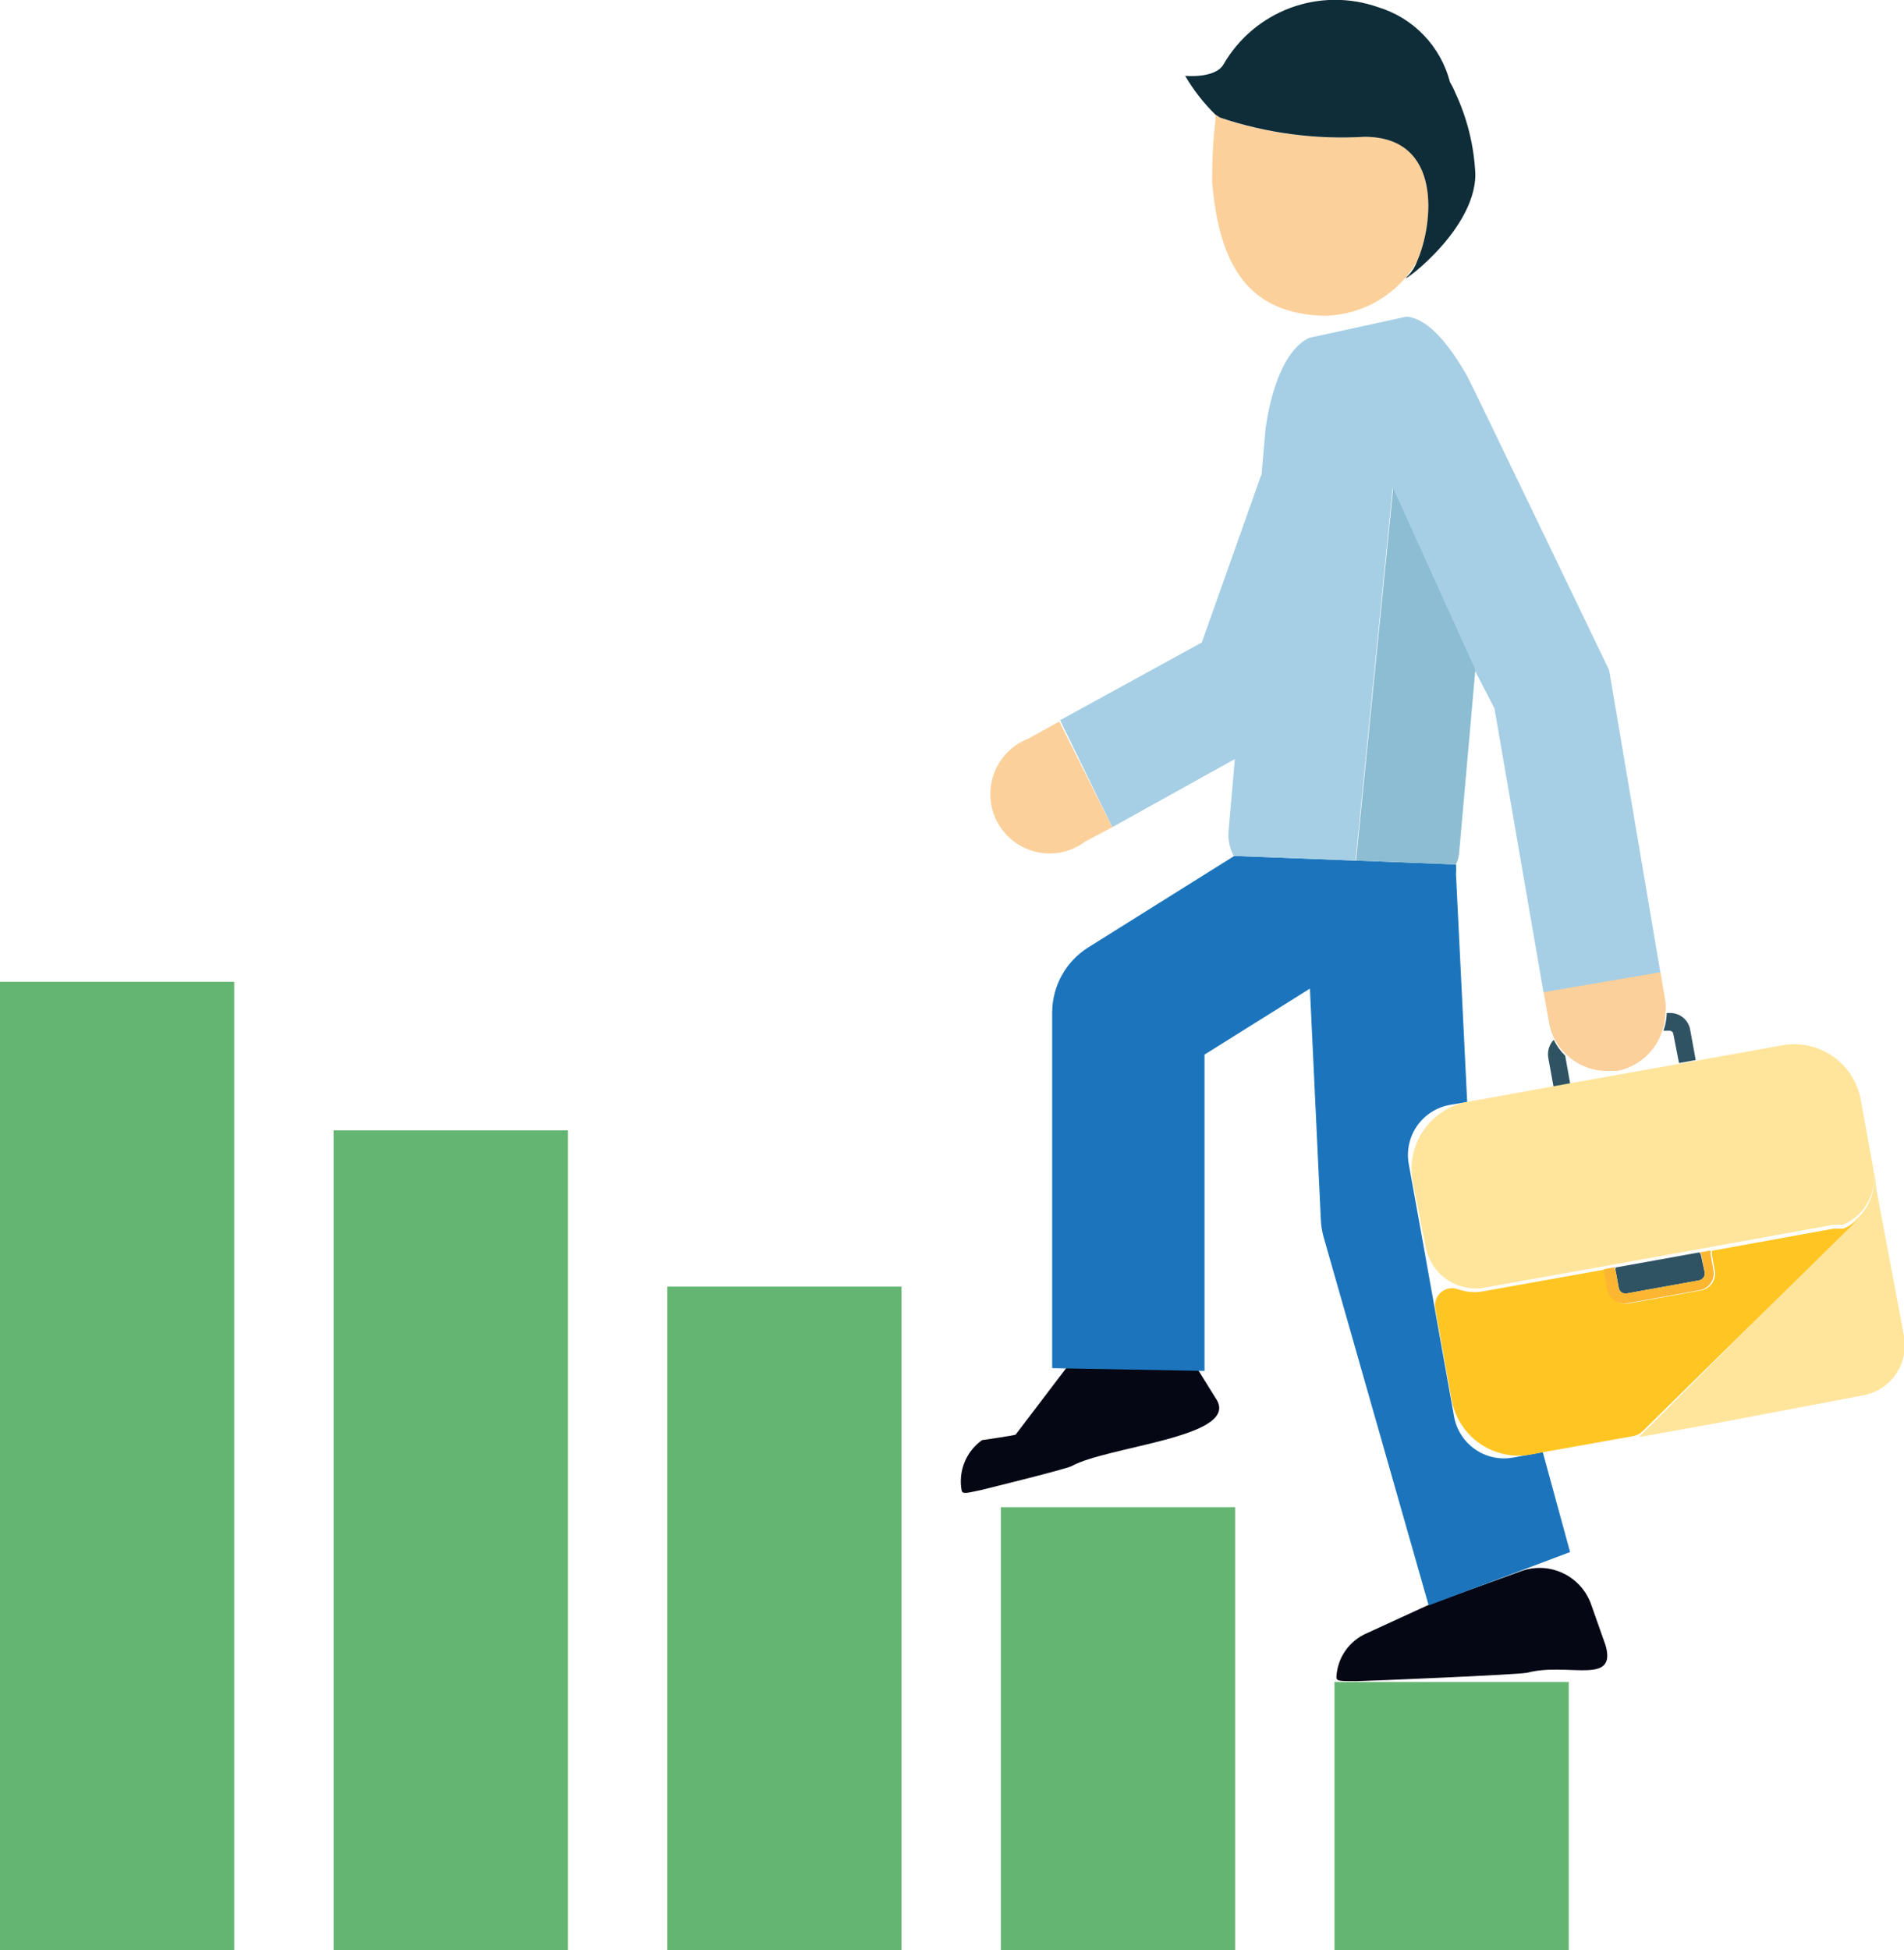 <svg width="83" height="85" viewBox="0 0 83 85" fill="none" xmlns="http://www.w3.org/2000/svg">
<g clip-path="url(#clip0_116_516)">
<path d="M58.173 74.636V73.312H68.385V85H67.207H58.173V74.636Z" fill="#65B572"/>
<path d="M43.63 67.015V65.691H53.842V85H52.664H43.63V67.015Z" fill="#65B572"/>
<path d="M29.087 57.414V56.078H39.298V85H38.12H29.087V57.414Z" fill="#65B572"/>
<path d="M14.543 50.604V49.268H24.755V85H23.577H14.543V50.604Z" fill="#65B572"/>
<path d="M-0 44.128V42.792H10.211V85H9.033H-0V44.128Z" fill="#65B572"/>
<path d="M59.483 5.963C62.911 5.963 62.482 9.768 61.78 11.378C61.37 12.09 60.783 12.684 60.076 13.102C59.369 13.52 58.566 13.748 57.745 13.763C57.487 13.761 57.228 13.741 56.972 13.704C54.413 13.346 53.14 11.569 52.842 7.931C52.834 7.031 52.882 6.13 52.985 5.236C52.985 5.164 52.985 5.081 52.985 5.009L53.187 5.14C55.214 5.815 57.351 6.094 59.483 5.963Z" fill="#FCD09A"/>
<path d="M63.208 3.578C63.295 3.723 63.37 3.874 63.434 4.031C63.37 3.874 63.295 3.723 63.208 3.578Z" fill="#FCD09A"/>
<path d="M64.314 7.597C64.314 10.209 60.577 12.726 61.41 11.986C61.573 11.81 61.698 11.603 61.779 11.378C62.482 9.768 62.91 5.963 59.483 5.963C57.35 6.09 55.213 5.807 53.187 5.128L52.984 4.997C52.47 4.495 52.025 3.925 51.663 3.304C51.663 3.304 52.961 3.435 53.33 2.815C53.985 1.676 55.017 0.803 56.247 0.345C57.477 -0.112 58.828 -0.124 60.066 0.31C60.825 0.539 61.514 0.959 62.064 1.532C62.614 2.104 63.008 2.809 63.208 3.578C63.295 3.723 63.371 3.874 63.434 4.031C63.96 5.15 64.259 6.362 64.314 7.597Z" fill="#0F2D38"/>
<path d="M69.992 71.714C70.492 73.479 68.338 72.441 66.576 72.907C66.267 72.99 59.436 73.276 59.114 73.276C58.388 73.276 58.257 73.276 58.257 73.097C58.277 72.683 58.414 72.282 58.652 71.942C58.89 71.602 59.22 71.337 59.602 71.177L62.197 69.985L62.363 69.913L66.338 68.47C66.921 68.268 67.56 68.3 68.119 68.561C68.679 68.821 69.115 69.289 69.338 69.865L69.992 71.714Z" fill="#050714"/>
<path d="M53.056 61.04C53.936 62.65 48.295 63.031 46.712 63.902C46.427 64.045 43.071 64.868 42.785 64.94C42.071 65.095 41.952 65.13 41.916 64.94C41.846 64.53 41.892 64.109 42.05 63.725C42.208 63.342 42.471 63.01 42.809 62.769C42.809 62.769 44.213 62.566 44.273 62.531L47.51 58.273C48.284 57.996 49.121 57.951 49.92 58.143C50.719 58.336 51.445 58.758 52.008 59.358L53.056 61.04Z" fill="#050714"/>
<path d="M62.279 69.973L57.697 53.908C57.629 53.663 57.589 53.41 57.578 53.156L57.102 43.09L52.508 45.965V59.752L45.867 59.632V44.128C45.869 43.563 46.012 43.008 46.285 42.514C46.557 42.02 46.95 41.603 47.427 41.301L53.806 37.306L59.114 37.509L63.47 37.676C63.482 37.815 63.482 37.954 63.47 38.093L63.958 48.028L63.196 48.159C62.618 48.264 62.106 48.594 61.771 49.077C61.436 49.56 61.307 50.156 61.411 50.735L62.089 54.492L63.386 61.743C63.491 62.32 63.818 62.831 64.298 63.166C64.777 63.502 65.369 63.633 65.945 63.532L67.254 63.294L68.444 67.647L62.279 69.973Z" fill="#1C75BC"/>
<path d="M65.148 30.878L64.279 29.196L60.709 21.277L59.09 37.509L53.782 37.306C53.601 36.975 53.522 36.597 53.556 36.221L53.83 33.084L48.486 36.054L46.213 31.39L52.389 28.003L54.996 20.657L55.163 18.748C55.163 18.748 55.496 15.504 57.055 14.729L61.316 13.799C62.137 13.87 63.029 14.753 63.969 16.411C64.1 16.637 70.146 29.208 70.146 29.208L72.384 42.411L67.29 43.281L65.148 30.878Z" fill="#A6CFE5"/>
<path d="M64.314 29.196L63.612 37.115C63.601 37.31 63.553 37.5 63.469 37.676L59.114 37.509L60.732 21.277L64.314 29.196Z" fill="#8CBDD3"/>
<path d="M47.296 36.686C47.001 36.906 46.662 37.061 46.303 37.139C45.943 37.217 45.571 37.218 45.211 37.14C44.851 37.063 44.512 36.909 44.217 36.69C43.921 36.47 43.675 36.19 43.496 35.867C43.318 35.545 43.21 35.188 43.18 34.821C43.15 34.453 43.199 34.083 43.323 33.736C43.447 33.389 43.644 33.072 43.9 32.808C44.157 32.543 44.466 32.336 44.809 32.202L46.178 31.45L48.486 36.054L47.296 36.686Z" fill="#FCD09A"/>
<path d="M81.691 51.511C81.697 51.475 81.697 51.439 81.691 51.403C81.697 51.372 81.697 51.339 81.691 51.308V51.141C81.691 51.141 81.691 51.057 81.691 51.022L81.81 51.916L83 58.225C83.055 58.516 83.05 58.815 82.988 59.104C82.926 59.394 82.806 59.667 82.636 59.91C82.467 60.152 82.25 60.358 82 60.515C81.75 60.672 81.471 60.778 81.179 60.825L74.895 62.018L71.444 62.638L80.965 53.097C81.186 52.895 81.365 52.651 81.49 52.378C81.615 52.105 81.683 51.81 81.691 51.511Z" fill="#FFE59C"/>
<path d="M63.279 61.004L62.565 57.02C62.543 56.89 62.556 56.755 62.603 56.631C62.65 56.507 62.729 56.398 62.832 56.315C62.935 56.231 63.058 56.176 63.188 56.156C63.319 56.135 63.453 56.15 63.576 56.198C63.928 56.321 64.305 56.35 64.671 56.281L69.991 55.327C69.985 55.382 69.985 55.438 69.991 55.494L70.122 56.209C70.151 56.381 70.24 56.537 70.373 56.648C70.506 56.76 70.675 56.82 70.848 56.818H70.979L74.145 56.245C74.241 56.229 74.334 56.194 74.416 56.143C74.499 56.091 74.571 56.023 74.627 55.943C74.684 55.863 74.724 55.773 74.745 55.677C74.767 55.582 74.769 55.483 74.752 55.387L74.621 54.671C74.628 54.62 74.628 54.567 74.621 54.516L79.941 53.55H80.084H80.215H80.369C80.599 53.447 80.811 53.311 81 53.144L71.61 62.376C71.502 62.483 71.366 62.558 71.217 62.59L67.278 63.294L66.707 63.401C65.935 63.537 65.141 63.361 64.499 62.911C63.857 62.462 63.418 61.776 63.279 61.004Z" fill="#FFC522"/>
<path d="M67.73 45.321C67.855 45.579 68.024 45.813 68.23 46.012L68.456 47.277L67.73 47.408L67.492 46.096C67.47 45.957 67.48 45.815 67.521 45.681C67.562 45.546 67.634 45.423 67.73 45.321Z" fill="#2F5363"/>
<path d="M72.943 45.058C72.938 45.023 72.921 44.991 72.895 44.968C72.869 44.944 72.835 44.929 72.8 44.927H72.515C72.603 44.678 72.651 44.416 72.657 44.152H72.812C73.021 44.152 73.223 44.226 73.382 44.362C73.541 44.497 73.647 44.685 73.681 44.891L73.919 46.203L73.193 46.334L72.943 45.058Z" fill="#2F5363"/>
<path d="M74.312 55.458C74.323 55.535 74.305 55.614 74.261 55.678C74.217 55.742 74.15 55.787 74.074 55.804L70.909 56.377C70.87 56.383 70.829 56.382 70.791 56.373C70.752 56.364 70.716 56.347 70.683 56.324C70.651 56.301 70.624 56.271 70.603 56.237C70.583 56.203 70.569 56.165 70.564 56.126L70.433 55.41C70.414 55.356 70.414 55.298 70.433 55.243L74.074 54.587C74.12 54.627 74.15 54.682 74.158 54.743L74.312 55.458Z" fill="#2F5363"/>
<path d="M70.432 55.41L70.563 56.126C70.569 56.165 70.582 56.203 70.603 56.237C70.624 56.271 70.651 56.301 70.683 56.324C70.715 56.347 70.751 56.364 70.79 56.373C70.829 56.382 70.869 56.383 70.908 56.377L74.074 55.804C74.15 55.787 74.216 55.742 74.26 55.678C74.304 55.614 74.323 55.535 74.312 55.458L74.181 54.743C74.173 54.682 74.143 54.627 74.098 54.587L74.562 54.504C74.569 54.556 74.569 54.608 74.562 54.659L74.693 55.375C74.71 55.471 74.708 55.57 74.686 55.665C74.665 55.761 74.625 55.851 74.568 55.931C74.512 56.011 74.44 56.079 74.357 56.131C74.275 56.183 74.182 56.218 74.086 56.233L70.92 56.806H70.789C70.615 56.808 70.447 56.748 70.314 56.636C70.18 56.525 70.092 56.369 70.063 56.198L69.932 55.482C69.926 55.426 69.926 55.37 69.932 55.315L70.396 55.231C70.387 55.294 70.399 55.357 70.432 55.41Z" fill="#FCB632"/>
<path d="M81.691 51.141V51.284C81.697 51.315 81.697 51.348 81.691 51.379C81.697 51.415 81.697 51.451 81.691 51.487C81.654 52.057 81.398 52.591 80.977 52.977C80.788 53.144 80.576 53.281 80.346 53.383H80.191H80.061H79.918L74.598 54.349L74.134 54.432L70.492 55.088L70.028 55.172L64.708 56.126C64.132 56.227 63.54 56.095 63.06 55.76C62.581 55.425 62.253 54.913 62.149 54.337L61.578 51.463C61.442 50.691 61.616 49.898 62.062 49.254C62.508 48.611 63.189 48.17 63.958 48.028L67.707 47.348L68.433 47.217L73.193 46.37L73.919 46.239L77.692 45.559C78.462 45.42 79.256 45.593 79.899 46.041C80.541 46.488 80.981 47.173 81.12 47.944L81.667 50.974C81.667 50.974 81.667 51.057 81.667 51.093L81.691 51.141Z" fill="#FFE59C"/>
<path d="M70.492 46.68H70.052C69.368 46.677 68.713 46.403 68.231 45.917C68.025 45.717 67.856 45.483 67.731 45.225C67.627 45.002 67.555 44.765 67.517 44.522L67.29 43.245L72.384 42.375L72.599 43.651C72.622 43.825 72.622 44.002 72.599 44.176C72.593 44.44 72.544 44.702 72.456 44.951C72.311 45.388 72.053 45.779 71.708 46.083C71.363 46.387 70.943 46.593 70.492 46.68Z" fill="#FCD09A"/>
</g>
<defs>
<clipPath id="clip0_116_516">
<rect width="83" height="85" fill="white" transform="matrix(-1 0 0 1 83 0)"/>
</clipPath>
</defs>
</svg>
